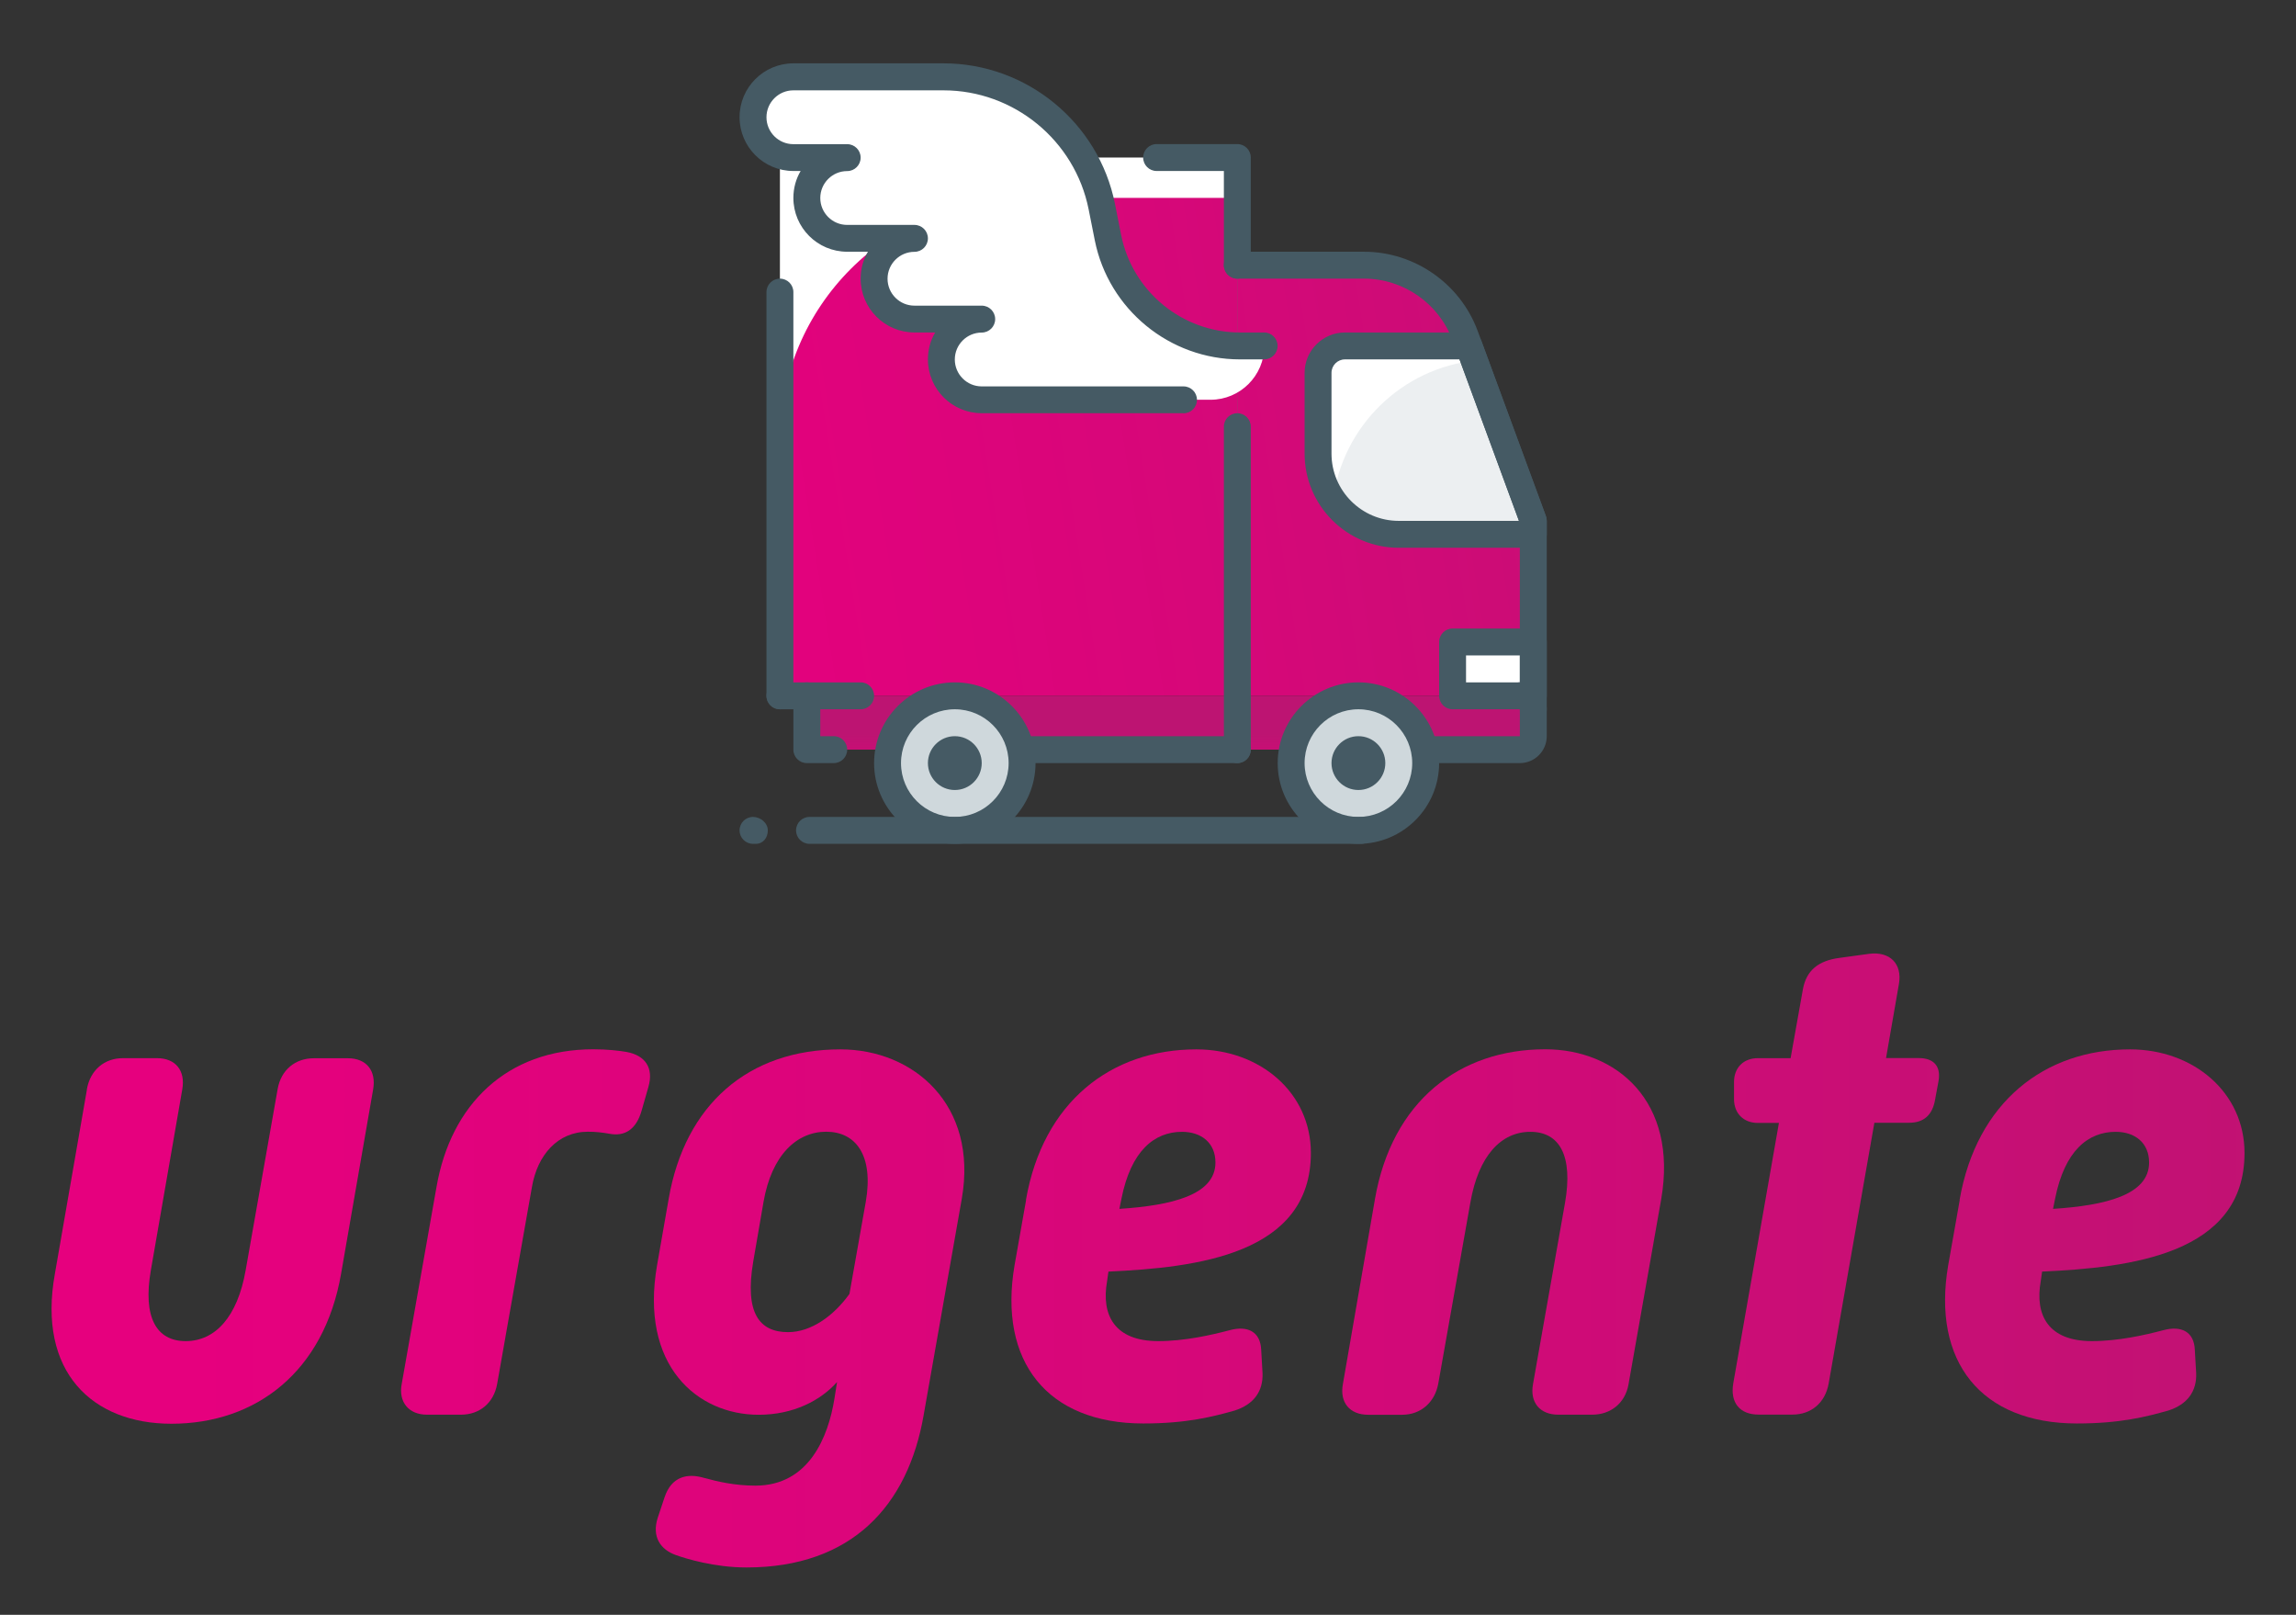 <svg xmlns="http://www.w3.org/2000/svg" xmlns:xlink="http://www.w3.org/1999/xlink" id="Capa_1" data-name="Capa 1" viewBox="0 0 256 180"><rect x="0" y="0" width="256" height="180" fill="#333333" stroke="none"/><defs><style>
      .cls-1 {
        fill: url(#Nueva_muestra_de_degradado_3);
      }

      .cls-1, .cls-2, .cls-3, .cls-4, .cls-5, .cls-6, .cls-7, .cls-8, .cls-9, .cls-10, .cls-11, .cls-12, .cls-13, .cls-14, .cls-15 {
        stroke-width: 0px;
      }

      .cls-2 {
        fill: #455a64;
      }

      .cls-3 {
        fill: #eceff1;
      }

      .cls-4 {
        fill: url(#Nueva_muestra_de_degradado_3-6);
      }

      .cls-5 {
        fill: url(#Nueva_muestra_de_degradado_3-5);
      }

      .cls-6 {
        fill: url(#Nueva_muestra_de_degradado_3-3);
      }

      .cls-7 {
        fill: url(#Nueva_muestra_de_degradado_3-4);
      }

      .cls-8 {
        fill: url(#Nueva_muestra_de_degradado_3-2);
      }

      .cls-9 {
        fill: url(#Nueva_muestra_de_degradado_3-8);
      }

      .cls-10 {
        fill: url(#Nueva_muestra_de_degradado_3-7);
      }

      .cls-11 {
        fill: url(#Nueva_muestra_de_degradado_3-9);
      }

      .cls-12 {
        fill: #cfd8dc;
      }

      .cls-13 {
        fill: url(#Nueva_muestra_de_degradado_3-11);
      }

      .cls-14 {
        fill: url(#Nueva_muestra_de_degradado_3-10);
      }

      .cls-15 {
        fill: #fff;
      }
    </style><linearGradient id="Nueva_muestra_de_degradado_3" data-name="Nueva muestra de degradado 3" x1="20.47" y1="138.31" x2="320.12" y2="138.31" gradientUnits="userSpaceOnUse"><stop offset="0" stop-color="#e6007e"></stop><stop offset=".36" stop-color="#d70779"></stop><stop offset=".86" stop-color="#bd1472"></stop></linearGradient><linearGradient id="Nueva_muestra_de_degradado_3-2" data-name="Nueva muestra de degradado 3" x1="20.47" y1="137.33" x2="320.12" y2="137.33" xlink:href="#Nueva_muestra_de_degradado_3"></linearGradient><linearGradient id="Nueva_muestra_de_degradado_3-3" data-name="Nueva muestra de degradado 3" x1="20.47" y1="145.84" x2="320.12" y2="145.84" xlink:href="#Nueva_muestra_de_degradado_3"></linearGradient><linearGradient id="Nueva_muestra_de_degradado_3-4" data-name="Nueva muestra de degradado 3" x1="20.47" y1="137.82" x2="320.12" y2="137.82" xlink:href="#Nueva_muestra_de_degradado_3"></linearGradient><linearGradient id="Nueva_muestra_de_degradado_3-5" data-name="Nueva muestra de degradado 3" x1="20.47" y1="137.33" x2="320.12" y2="137.33" xlink:href="#Nueva_muestra_de_degradado_3"></linearGradient><linearGradient id="Nueva_muestra_de_degradado_3-6" data-name="Nueva muestra de degradado 3" x1="20.47" y1="131.99" x2="320.12" y2="131.99" xlink:href="#Nueva_muestra_de_degradado_3"></linearGradient><linearGradient id="Nueva_muestra_de_degradado_3-7" data-name="Nueva muestra de degradado 3" x1="20.47" y1="137.82" x2="320.12" y2="137.82" xlink:href="#Nueva_muestra_de_degradado_3"></linearGradient><linearGradient id="Nueva_muestra_de_degradado_3-8" data-name="Nueva muestra de degradado 3" x1="154.46" y1="88.77" x2="154.46" y2="80.76" xlink:href="#Nueva_muestra_de_degradado_3"></linearGradient><linearGradient id="Nueva_muestra_de_degradado_3-9" data-name="Nueva muestra de degradado 3" x1="113.96" y1="88.77" x2="113.96" y2="80.76" xlink:href="#Nueva_muestra_de_degradado_3"></linearGradient><linearGradient id="Nueva_muestra_de_degradado_3-10" data-name="Nueva muestra de degradado 3" x1="72.17" y1="58.19" x2="236.34" y2="32.11" xlink:href="#Nueva_muestra_de_degradado_3"></linearGradient><linearGradient id="Nueva_muestra_de_degradado_3-11" data-name="Nueva muestra de degradado 3" x1="73.48" y1="66.43" x2="237.65" y2="40.35" xlink:href="#Nueva_muestra_de_degradado_3"></linearGradient></defs><g><path class="cls-1" d="M9.68,121.45c.38-2.2,1.98-3.5,4.03-3.5h3.8c2.05,0,3.19,1.37,2.81,3.5l-3.5,20.14c-.91,5.24.61,7.9,3.88,7.9s5.77-2.66,6.69-7.9l3.57-20.21c.38-2.13,1.97-3.42,4.03-3.42h3.8c2.05,0,3.19,1.37,2.81,3.5l-3.57,20.52c-1.9,10.94-9.5,16.72-18.92,16.72-8.81,0-14.97-5.77-12.99-16.72l3.57-20.52Z"></path><path class="cls-8" d="M48.67,132.31c1.59-9.19,7.83-15.35,17.48-15.35,1.52,0,2.89.15,3.72.3,2.05.38,3.04,1.75,2.43,3.88l-.76,2.66c-.61,2.13-1.9,2.89-3.57,2.58-.84-.15-1.52-.23-2.43-.23-3.34,0-5.62,2.58-6.23,6.16l-3.88,21.96c-.38,2.13-1.97,3.42-4.03,3.42h-3.8c-2.05,0-3.19-1.44-2.81-3.42l3.88-21.96Z"></path><path class="cls-6" d="M78.6,164.76c1.37.38,3.34.84,5.62.84,6,0,8.13-5.47,8.81-9.65l.3-1.9c-1.82,2.05-4.86,3.65-8.74,3.65-6.84,0-13.3-5.47-11.32-16.72l1.29-7.37c1.82-10.49,8.89-16.64,19.15-16.64,8.13,0,15.35,6.16,13.53,16.64l-4.26,24.16c-1.75,10.03-7.98,16.95-19.76,16.95-3.57,0-6.76-.99-7.83-1.37-1.75-.61-2.74-2.05-2.05-4.18l.76-2.28c.76-2.28,2.51-2.74,4.48-2.13ZM94.71,144.24l1.82-10.26c.91-5.24-1.14-7.83-4.41-7.83s-6.08,2.58-6.99,7.83l-1.14,6.61c-.99,5.78.68,7.9,3.88,7.9,2.58,0,5.09-1.82,6.84-4.26Z"></path><path class="cls-7" d="M114.39,133.76c1.9-10.94,9.5-16.79,19-16.79,7.07,0,12.77,4.79,12.77,11.55,0,11.32-12.77,12.77-22.57,13.22l-.15,1.06c-.68,3.8.84,6.69,5.7,6.69,2.96,0,5.93-.68,7.98-1.22,1.97-.53,3.42.15,3.5,2.2l.15,2.58c.08,2.05-.99,3.5-3.11,4.18-2.43.68-5.32,1.44-10.18,1.44-10.71,0-16.19-6.91-14.36-17.63l1.29-7.29ZM135.52,129.58c0-2.2-1.59-3.42-3.72-3.42-3.11,0-5.7,2.13-6.76,7.45l-.23,1.14c5.77-.38,10.71-1.52,10.71-5.17Z"></path><path class="cls-5" d="M153.3,133.68c1.9-10.94,9.42-16.72,19-16.72,7.9,0,14.82,5.78,12.92,16.72l-3.65,20.67c-.38,2.05-1.98,3.34-4.03,3.34h-3.8c-2.05,0-3.19-1.37-2.81-3.42l3.57-20.21c.91-5.24-.61-7.9-3.87-7.9s-5.78,2.66-6.69,7.9l-3.57,20.14c-.38,2.13-1.97,3.5-4.03,3.5h-3.8c-2.05,0-3.19-1.37-2.81-3.42l3.57-20.59Z"></path><path class="cls-4" d="M198.36,125.17h-2.36c-1.59,0-2.66-1.06-2.66-2.66v-1.9c0-1.6,1.06-2.66,2.66-2.66h3.65l1.37-7.67c.38-2.13,1.75-3.19,4.03-3.5l3.34-.46c2.36-.3,3.72,1.14,3.34,3.34l-1.44,8.28h3.65c1.59,0,2.51.84,2.2,2.58l-.38,2.05c-.3,1.75-1.29,2.58-2.89,2.58h-3.88l-5.09,29.03c-.38,2.2-1.98,3.5-4.03,3.5h-3.8c-2.05,0-3.19-1.29-2.81-3.5l5.09-29.03Z"></path><path class="cls-10" d="M218.49,133.76c1.9-10.94,9.5-16.79,19-16.79,7.07,0,12.77,4.79,12.77,11.55,0,11.32-12.77,12.77-22.57,13.22l-.15,1.06c-.68,3.8.84,6.69,5.7,6.69,2.96,0,5.93-.68,7.98-1.22,1.97-.53,3.42.15,3.5,2.2l.15,2.58c.08,2.05-.99,3.5-3.11,4.18-2.43.68-5.32,1.44-10.18,1.44-10.71,0-16.19-6.91-14.36-17.63l1.29-7.29ZM239.62,129.58c0-2.2-1.59-3.42-3.72-3.42-3.11,0-5.7,2.13-6.76,7.45l-.23,1.14c5.77-.38,10.71-1.52,10.71-5.17Z"></path></g><g id="truck_delivery_fast_delivery_transport_transportation" data-name="truck, delivery, fast delivery, transport, transportation"><g><path class="cls-9" d="M169.59,83.56c.76,0,1.38-.67,1.38-1.5v-3c0-.83-.62-1.5-1.38-1.5h-31.62v6h31.62Z"></path><rect class="cls-11" x="89.96" y="77.56" width="48" height="6"></rect><rect class="cls-15" x="86.96" y="17.56" width="51" height="45"></rect><path class="cls-14" d="M86.96,49.06v28.5h51V22.06h-24c-14.91,0-27,12.09-27,27Z"></path><path class="cls-13" d="M137.96,77.56V29.56h14.13c5.03,0,9.52,3.13,11.26,7.85l7.61,20.65v19.5h-33Z"></path><circle class="cls-12" cx="151.46" cy="85.06" r="7.5"></circle><circle class="cls-12" cx="106.46" cy="85.06" r="7.5"></circle><path class="cls-3" d="M170.96,58.06l-6.88-19.5h-14.12c-1.66,0-3,1.34-3,3v9c0,4.97,4.03,9,9,9h15v-1.5Z"></path><path class="cls-15" d="M164.64,40.16l-.56-1.59h-14.12c-1.66,0-3,1.34-3,3v9c0,1.94.63,3.72,1.66,5.19,1.06-8.25,7.69-14.76,16.01-15.59Z"></path><rect class="cls-15" x="161.96" y="71.56" width="9" height="6"></rect><path class="cls-15" d="M123.55,26.5l-.69-3.47c-1.68-8.41-9.07-14.47-17.65-14.47h-16.74c-2.48,0-4.5,2.02-4.5,4.5s2.02,4.5,4.5,4.5h6c-2.48,0-4.5,2.02-4.5,4.5s2.02,4.5,4.5,4.5h7.5c-2.48,0-4.5,2.02-4.5,4.5s2.02,4.5,4.5,4.5h7.5c-2.48,0-4.5,2.02-4.5,4.5s2.02,4.5,4.5,4.5h25.5c3.31,0,6-2.69,6-6h-2.7c-7.15,0-13.31-5.04-14.71-12.06Z"></path></g><g><path class="cls-2" d="M137.96,85.06h-24c-.83,0-1.5-.67-1.5-1.5s.67-1.5,1.5-1.5h24c.83,0,1.5.67,1.5,1.5s-.67,1.5-1.5,1.5Z"></path><path class="cls-2" d="M95.96,79.06h-9c-.83,0-1.5-.67-1.5-1.5s.67-1.5,1.5-1.5h9c.83,0,1.5.67,1.5,1.5s-.67,1.5-1.5,1.5Z"></path><path class="cls-2" d="M92.96,85.06h-3c-.83,0-1.5-.67-1.5-1.5v-6c0-.83.67-1.5,1.5-1.5s1.5.67,1.5,1.5v4.5h1.5c.83,0,1.5.67,1.5,1.5s-.67,1.5-1.5,1.5Z"></path><path class="cls-2" d="M170.96,80.56c-.83,0-1.5-.67-1.5-1.5v-20.73l-7.51-20.4c-1.52-4.11-5.48-6.87-9.86-6.87h-14.13c-.83,0-1.5-.67-1.5-1.5s.67-1.5,1.5-1.5h14.13c5.63,0,10.72,3.55,12.67,8.83l7.61,20.65c.06.17.09.34.09.52v21c0,.83-.67,1.5-1.5,1.5Z"></path><path class="cls-2" d="M169.46,85.06h-10.5c-.83,0-1.5-.67-1.5-1.5s.67-1.5,1.5-1.5h10.5v-3c-.83,0-1.5-.67-1.5-1.5s.67-1.5,1.5-1.5c1.66,0,3,1.35,3,3v3c0,1.65-1.34,3-3,3Z"></path><path class="cls-2" d="M151.46,94.06c-4.96,0-9-4.04-9-9s4.04-9,9-9,9,4.04,9,9-4.04,9-9,9ZM151.46,79.06c-3.31,0-6,2.69-6,6s2.69,6,6,6,6-2.69,6-6-2.69-6-6-6Z"></path><path class="cls-2" d="M106.46,94.06c-4.96,0-9-4.04-9-9s4.04-9,9-9,9,4.04,9,9-4.04,9-9,9ZM106.46,79.06c-3.31,0-6,2.69-6,6s2.69,6,6,6,6-2.69,6-6-2.69-6-6-6Z"></path><path class="cls-2" d="M151.46,88.06c-1.66,0-3-1.35-3-3s1.34-3,3-3,3,1.35,3,3-1.34,3-3,3ZM151.46,83.56v1.5h0s0-1.5,0-1.5Z"></path><path class="cls-2" d="M106.46,88.06c-1.66,0-3-1.35-3-3s1.34-3,3-3,3,1.35,3,3-1.34,3-3,3ZM106.46,83.56v1.5h0s0-1.5,0-1.5Z"></path><path class="cls-2" d="M170.96,61.06h-15c-5.79,0-10.5-4.71-10.5-10.5v-9c0-2.48,2.02-4.5,4.5-4.5h13.82c.63,0,1.19.39,1.41.98l7.18,19.5c.06.17.09.34.09.52v1.5c0,.83-.67,1.5-1.5,1.5ZM149.96,40.06c-.83,0-1.5.67-1.5,1.5v9c0,4.14,3.36,7.5,7.5,7.5h13.4l-6.63-18h-12.77Z"></path><path class="cls-2" d="M170.96,79.06h-9c-.83,0-1.5-.67-1.5-1.5v-6c0-.83.67-1.5,1.5-1.5h9c.83,0,1.5.67,1.5,1.5v6c0,.83-.67,1.5-1.5,1.5ZM163.46,76.06h6v-3h-6v3Z"></path><path class="cls-2" d="M86.96,79.06c-.83,0-1.5-.67-1.5-1.5v-45c0-.83.67-1.5,1.5-1.5s1.5.67,1.5,1.5v45c0,.83-.67,1.5-1.5,1.5Z"></path><path class="cls-2" d="M137.96,85.06c-.83,0-1.5-.67-1.5-1.5v-36c0-.83.67-1.5,1.5-1.5s1.5.67,1.5,1.5v36c0,.83-.67,1.5-1.5,1.5Z"></path><path class="cls-2" d="M137.96,31.06c-.83,0-1.5-.67-1.5-1.5v-10.5h-7.5c-.83,0-1.5-.67-1.5-1.5s.67-1.5,1.5-1.5h9c.83,0,1.5.67,1.5,1.5v12c0,.83-.67,1.5-1.5,1.5Z"></path><path class="cls-2" d="M131.96,46.06h-22.5c-3.31,0-6-2.69-6-6,0-1.09.29-2.12.81-3h-2.31c-3.31,0-6-2.69-6-6,0-1.09.29-2.12.81-3h-2.31c-3.31,0-6-2.69-6-6,0-1.09.29-2.12.81-3h-.81c-3.31,0-6-2.69-6-6s2.69-6,6-6h16.74c9.26,0,17.31,6.59,19.12,15.68l.69,3.47c1.26,6.29,6.83,10.85,13.24,10.85h2.7c.83,0,1.5.67,1.5,1.5s-.67,1.5-1.5,1.5h-2.7c-7.84,0-14.64-5.58-16.18-13.26l-.69-3.47c-1.54-7.69-8.34-13.26-16.18-13.26h-16.74c-1.66,0-3,1.35-3,3s1.34,3,3,3h6c.83,0,1.5.67,1.5,1.5s-.67,1.5-1.5,1.5c-1.66,0-3,1.35-3,3s1.34,3,3,3h7.5c.83,0,1.5.67,1.5,1.5s-.67,1.5-1.5,1.5c-1.66,0-3,1.35-3,3s1.34,3,3,3h7.5c.83,0,1.5.67,1.5,1.5s-.67,1.5-1.5,1.5c-1.66,0-3,1.35-3,3s1.34,3,3,3h22.5c.83,0,1.5.67,1.5,1.5s-.67,1.5-1.5,1.5Z"></path><path class="cls-2" d="M84.26,94.06h-.3c-.83,0-1.5-.67-1.5-1.5s.67-1.5,1.5-1.5,1.65.67,1.65,1.5-.52,1.5-1.35,1.5Z"></path><path class="cls-2" d="M151.76,94.06h-61.5c-.83,0-1.5-.67-1.5-1.5s.67-1.5,1.5-1.5h61.5c.83,0,1.5.67,1.5,1.5s-.67,1.5-1.5,1.5Z"></path></g></g></svg>